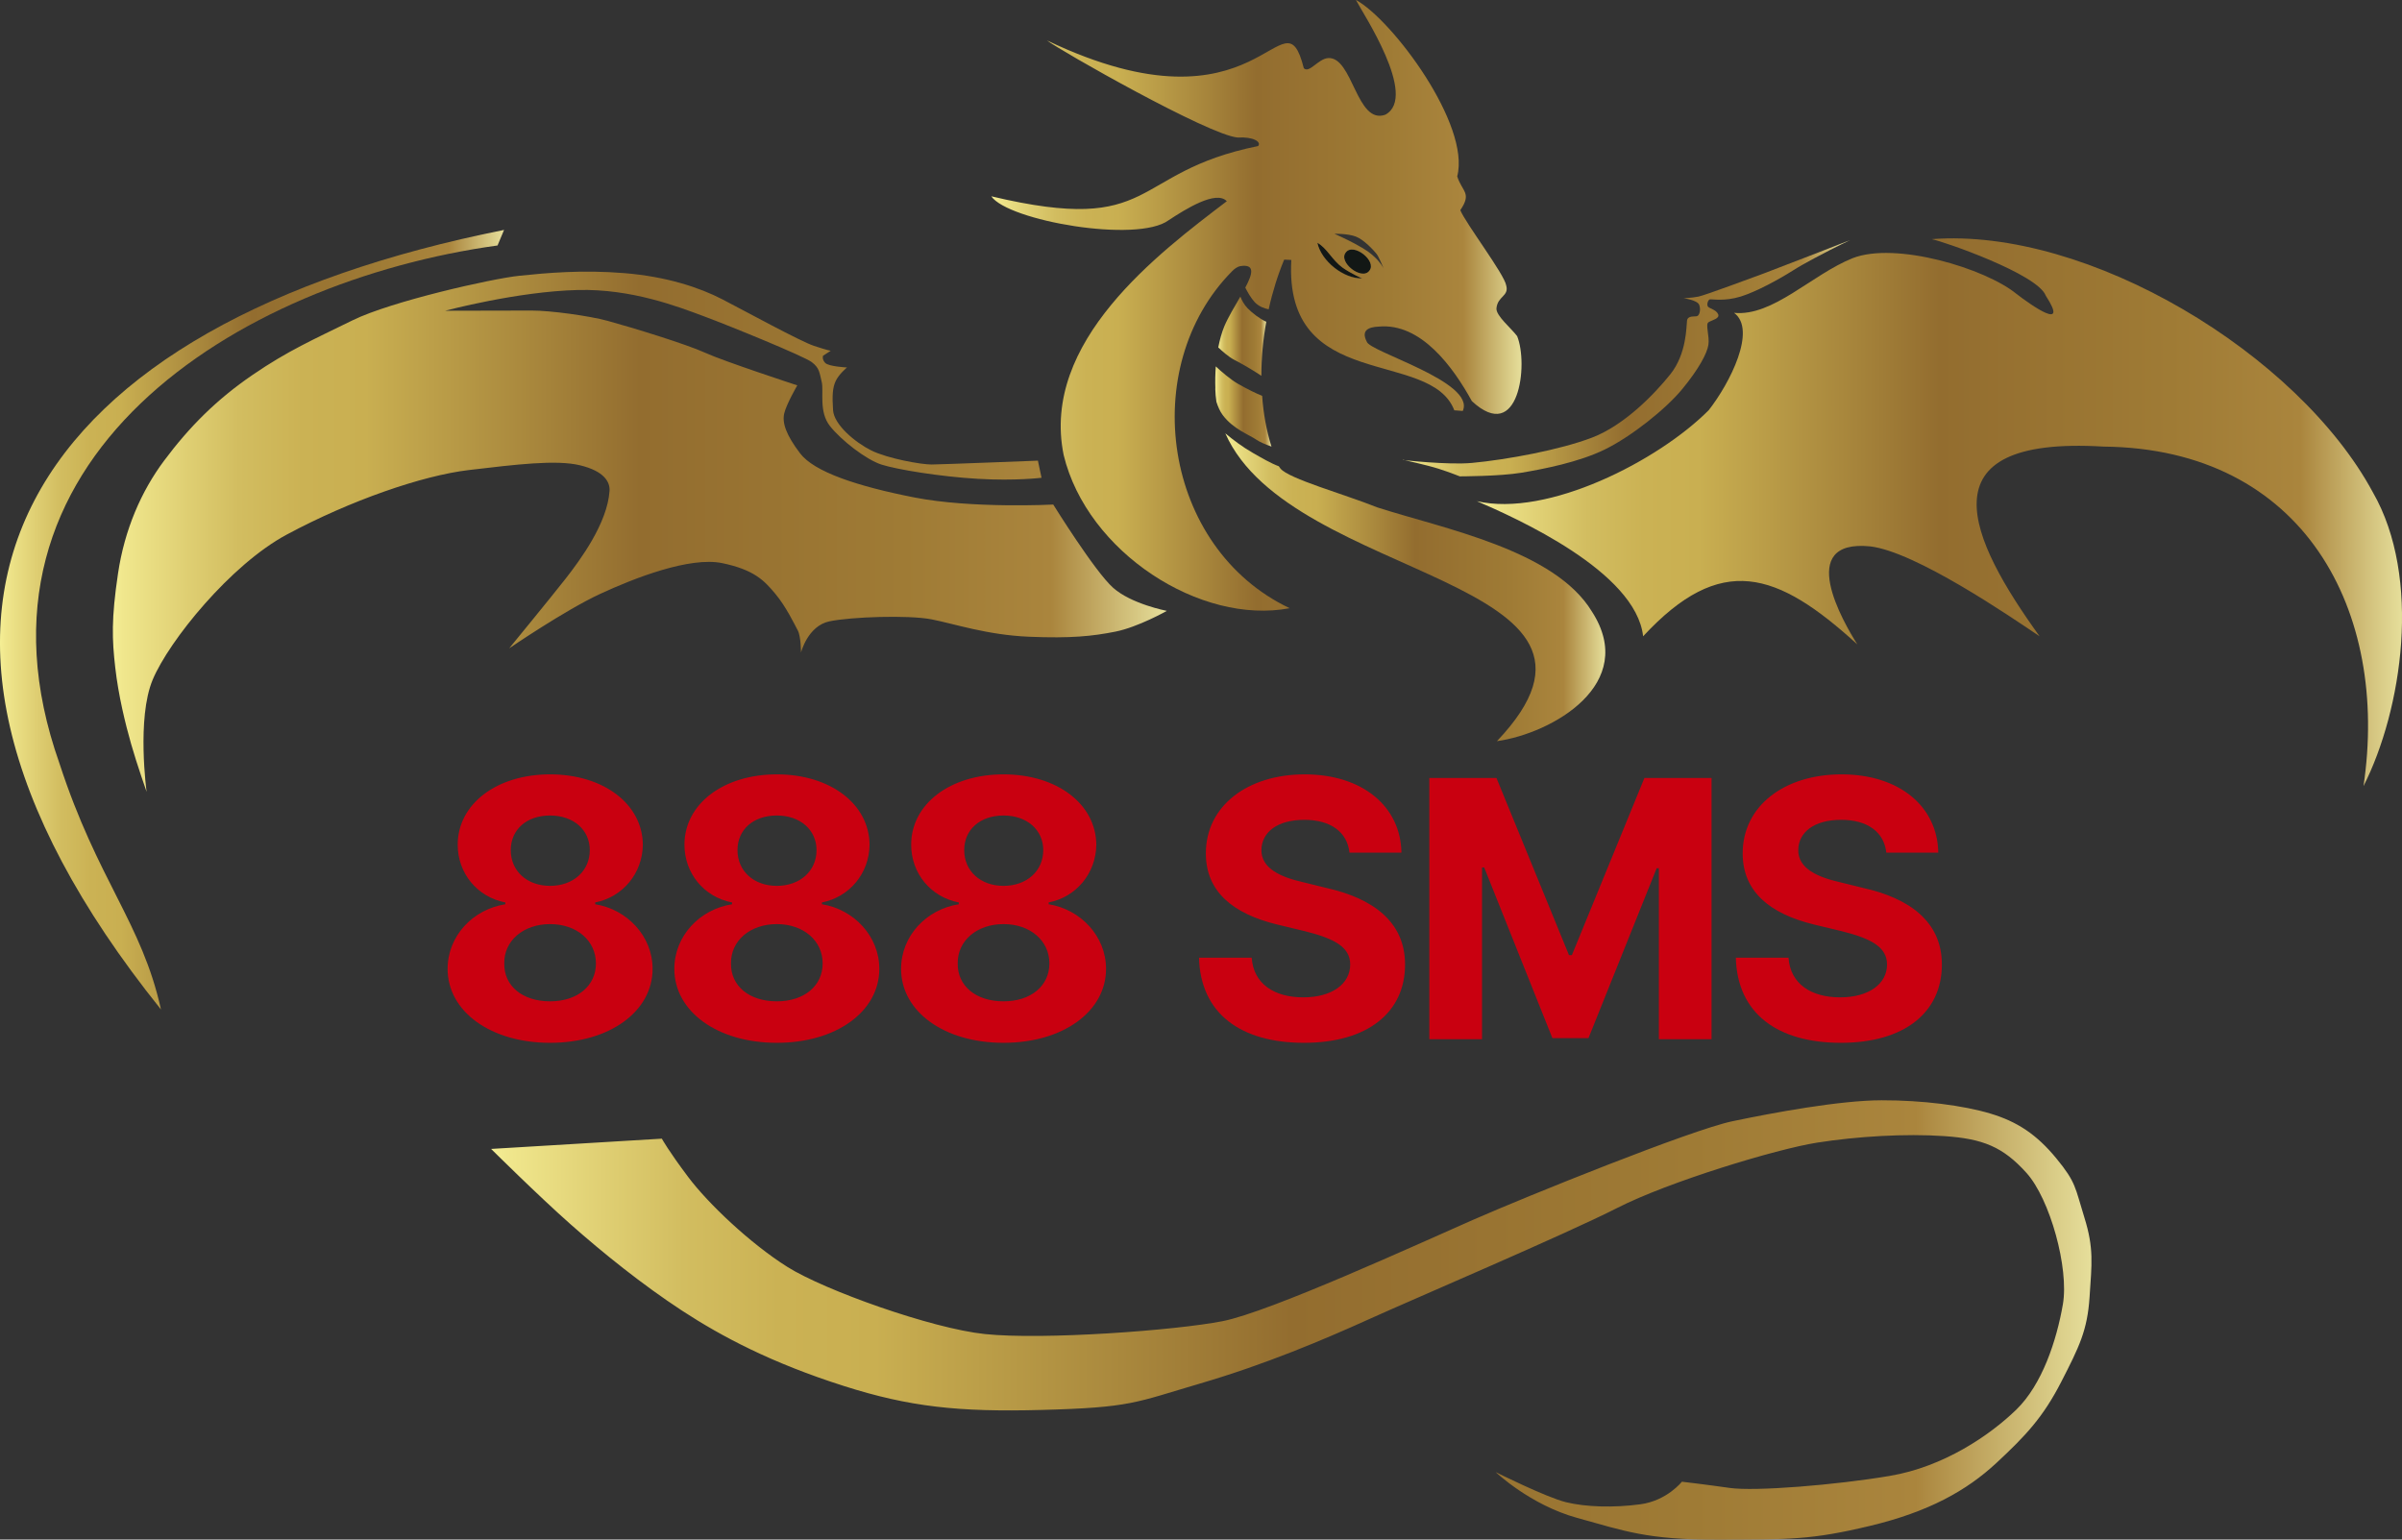 <svg width="156" height="100" viewBox="0 0 156 100" fill="none" xmlns="http://www.w3.org/2000/svg">
<rect x="0" y="0" width="156" height="100" fill="#333333" stroke="none"/>
<g clip-path="url(#clip0_2754_1414)">
<path d="M78.927 25.248C78.933 25.539 78.961 25.824 79.001 26.098C79.104 26.423 79.236 26.726 79.408 26.954C80.089 27.872 81.09 28.215 81.599 28.562C81.84 28.728 82.229 28.882 82.578 29.007C82.246 27.958 82.051 26.845 81.971 25.71C81.588 25.562 81.038 25.288 80.449 24.957C79.906 24.649 79.31 24.124 78.961 23.799C78.927 24.256 78.916 24.74 78.933 25.242L78.927 25.248Z" fill="url(#paint0_linear_2754_1414)"/>
<path d="M82.234 20.896C81.823 20.713 81.342 20.348 81.021 20.017C80.793 19.783 80.644 19.492 80.558 19.264C80.192 19.897 79.768 20.593 79.516 21.192C79.35 21.597 79.219 22.059 79.122 22.567C79.373 22.807 79.791 23.177 80.14 23.36C80.958 23.788 81.571 24.176 81.92 24.41C81.92 23.229 82.034 22.042 82.24 20.896H82.234Z" fill="url(#paint1_linear_2754_1414)"/>
<path d="M103.39 39.726C100.958 35.716 93.788 34.352 89.445 32.955C87.333 32.105 83.682 31.095 83.156 30.428C83.121 30.382 83.099 30.342 83.053 30.285C82.561 30.108 81.92 29.732 81.37 29.418C80.701 29.036 80.06 28.551 79.579 28.146C83.848 37.821 107.344 37.479 97.221 48.14C100.82 47.633 106.422 44.421 103.39 39.726Z" fill="url(#paint2_linear_2754_1414)"/>
<path d="M88.93 17.587C89.45 16.959 87.888 15.739 87.407 16.395C86.887 17.022 88.449 18.243 88.93 17.587Z" fill="#121715"/>
<path d="M88.466 18.078C88.466 18.078 87.728 17.77 87.173 17.364C86.52 16.891 86.16 16.092 85.559 15.767C85.817 16.959 87.27 18.106 88.466 18.072V18.078Z" fill="#121715"/>
<path d="M98.531 21.831C98.137 21.306 97.164 20.519 97.187 20.034C97.261 19.224 98.016 19.253 97.822 18.54C97.702 17.81 95.184 14.501 94.841 13.651C95.607 12.527 94.961 12.464 94.64 11.455C95.522 8.112 90.434 1.295 88.06 -0.006C88.443 0.764 92.14 6.281 89.971 7.45C88.094 8.123 87.865 3.685 86.263 3.771C85.605 3.816 85.033 4.786 84.678 4.432C83.316 -0.941 81.983 9.31 67.992 2.624C68.816 3.263 78.504 8.779 80.386 8.933C81.41 8.871 81.943 9.224 81.708 9.487C73.268 11.198 75.27 15.334 64.381 12.75C65.463 14.335 73.857 15.813 75.894 14.307C76.964 13.605 78.978 12.328 79.677 13.069C75.242 16.446 67.585 22.191 69.079 29.549C70.607 35.881 77.983 40.611 83.757 39.504C75.511 35.59 73.846 23.856 80.02 17.616C80.18 17.45 80.386 17.313 80.552 17.285C81.531 17.136 81.353 17.787 80.878 18.682C81.016 18.956 81.233 19.35 81.491 19.629C81.76 19.915 82.137 20.04 82.395 20.091C82.647 18.945 82.99 17.855 83.402 16.863L83.865 16.885C83.379 25.551 92.895 22.601 94.451 26.651L95.001 26.692C95.853 24.792 88.901 22.847 88.763 22.185C88.386 21.46 88.872 21.244 89.53 21.215C92.294 20.947 94.394 23.873 95.59 26.053C98.663 28.905 99.275 23.645 98.531 21.831ZM85.559 15.773C86.16 16.093 86.52 16.891 87.173 17.37C87.734 17.77 88.466 18.083 88.466 18.083C87.27 18.118 85.817 16.971 85.559 15.779V15.773ZM88.93 17.587C88.443 18.243 86.881 17.022 87.407 16.395C87.894 15.739 89.456 16.96 88.93 17.587ZM89.914 17.541C89.839 17.376 89.656 17.051 89.296 16.714C88.998 16.441 88.838 16.287 87.985 15.824C87.459 15.539 86.669 15.185 86.669 15.185C86.669 15.185 87.533 15.163 88.06 15.368C88.586 15.568 89.221 16.264 89.399 16.486C89.536 16.657 89.799 17.279 89.908 17.541C89.942 17.616 89.96 17.661 89.96 17.661C89.96 17.661 89.937 17.61 89.908 17.541H89.914Z" fill="url(#paint3_linear_2754_1414)"/>
<path d="M75.768 39.675C75.768 39.675 73.479 39.236 72.289 38.175C71.099 37.114 68.404 32.772 68.404 32.772C68.404 32.772 63.122 33.046 59.38 32.31C55.637 31.575 52.874 30.645 51.964 29.447C51.054 28.249 50.785 27.462 50.934 26.845C51.083 26.229 51.781 25.031 51.781 25.031C51.781 25.031 46.997 23.463 45.789 22.909C44.582 22.356 41.069 21.278 39.461 20.839C38.293 20.519 35.747 20.165 34.517 20.171C32.857 20.171 28.915 20.183 28.915 20.183C28.915 20.183 33.607 18.928 37.538 18.836C41.006 18.751 43.998 19.903 45.727 20.548C47.455 21.192 52.215 23.137 52.719 23.52C53.223 23.902 53.217 24.193 53.366 24.803C53.514 25.414 53.165 26.737 53.898 27.667C54.63 28.597 56.25 29.857 57.251 30.177C58.252 30.496 61.039 30.958 63.505 31.101C65.972 31.244 67.643 31.032 67.643 31.032L67.408 29.92C67.408 29.92 61.188 30.165 60.513 30.171C59.838 30.177 57.635 29.783 56.576 29.253C55.517 28.722 54.167 27.581 54.104 26.646C54.041 25.71 54.069 25.185 54.276 24.746C54.481 24.307 55.008 23.868 55.008 23.868C55.008 23.868 53.835 23.811 53.6 23.577C53.366 23.343 53.452 23.109 53.452 23.109L53.949 22.784C53.949 22.784 53.743 22.755 52.862 22.464C51.981 22.173 48.37 20.194 46.9 19.435C45.429 18.677 43.317 17.969 40.559 17.741C37.801 17.513 35.484 17.73 33.721 17.912C31.959 18.095 25.418 19.567 22.9 20.804C20.383 22.042 18.706 22.772 16.394 24.358C14.077 25.944 12.314 27.701 10.655 29.926C9.161 31.928 8.091 34.41 7.668 37.228C7.221 40.217 7.279 41.546 7.485 43.36C7.691 45.174 8.137 46.999 8.52 48.34C8.904 49.681 9.522 51.432 9.522 51.432C9.522 51.432 8.864 46.663 9.917 44.147C10.97 41.632 14.975 36.674 18.632 34.718C22.735 32.516 27.41 30.89 30.459 30.53C33.51 30.171 36.119 29.846 37.675 30.223C39.232 30.599 39.627 31.301 39.587 31.888C39.444 33.993 37.687 36.366 36.725 37.598C35.758 38.831 33.069 42.111 33.069 42.111C33.069 42.111 36.674 39.646 38.957 38.585C41.24 37.524 44.822 36.144 46.905 36.577C48.988 37.011 49.635 37.712 50.344 38.557C51.054 39.401 51.609 40.571 51.815 40.953C52.021 41.335 52.021 42.385 52.021 42.385C52.021 42.385 52.456 40.656 53.864 40.359C55.271 40.063 58.996 39.937 60.496 40.228C61.995 40.519 64.106 41.244 66.836 41.358C69.565 41.472 70.973 41.318 72.438 41.027C73.903 40.736 75.768 39.686 75.768 39.686V39.675Z" fill="url(#paint4_linear_2754_1414)"/>
<path d="M32.737 14.934C2.524 20.953 -10.958 38.888 10.454 65.568C9.219 59.954 6.34 57.193 3.863 49.589C-3.159 29.761 15.461 18.272 32.313 15.944L32.737 14.934Z" fill="url(#paint5_linear_2754_1414)"/>
<path d="M95.899 32.544C98.446 33.639 106.245 37.119 106.714 41.329C111.761 35.887 115.395 37.085 120.625 41.854C119.704 40.394 116.574 35.003 121.46 35.488C124.413 35.836 130.542 40.034 132.464 41.329C127.95 35.071 124.705 28.294 136.607 29.007C149.677 29.133 155.187 39.732 153.499 51.061C156.011 46.104 157.305 37.541 154.106 31.974C149.253 22.972 135.612 14.752 125.455 15.533C126.204 15.676 132.344 17.798 132.865 19.207C134.416 21.592 131.915 19.823 130.959 19.087C128.951 17.439 123.12 15.67 120.316 16.771C117.649 17.844 115.149 20.57 112.62 20.32C114.113 21.415 112.356 24.877 110.977 26.64C107.704 29.932 100.5 33.622 95.905 32.55L95.899 32.544Z" fill="url(#paint6_linear_2754_1414)"/>
<path d="M91.11 29.863C91.11 29.863 92.695 30.211 93.427 30.445C94.16 30.679 94.806 30.941 94.806 30.941C94.806 30.941 97.398 30.941 98.829 30.702C100.26 30.462 102.531 30.023 104.225 29.196C105.919 28.369 108.179 26.583 109.261 25.265C110.342 23.948 110.869 22.949 110.954 22.396C111.04 21.843 110.748 21.078 110.954 20.936C111.16 20.793 111.716 20.702 111.584 20.405C111.452 20.108 111.012 20.04 110.92 19.909C110.829 19.777 110.932 19.458 111.063 19.441C111.195 19.424 112.002 19.584 113.043 19.264C114.085 18.945 115.578 18.117 116.431 17.576C117.283 17.034 118.525 16.418 118.851 16.241C119.177 16.064 120.156 15.596 120.156 15.596C120.156 15.596 115.097 17.564 114.514 17.775C113.93 17.986 110.76 19.173 110.308 19.264C109.856 19.355 109.341 19.367 109.341 19.367C109.341 19.367 110.233 19.492 110.354 19.795C110.474 20.097 110.382 20.491 110.211 20.536C110.039 20.582 109.61 20.479 109.564 20.833C109.518 21.186 109.552 22.966 108.488 24.301C107.424 25.636 105.473 27.627 103.407 28.42C101.341 29.213 97.908 29.852 95.596 30.068C94.028 30.211 91.115 29.88 91.115 29.88L91.11 29.863Z" fill="url(#paint7_linear_2754_1414)"/>
<path d="M42.986 73.959L31.896 74.626C31.896 74.626 34.952 77.661 37.069 79.532C39.186 81.403 41.715 83.44 44.302 85.134C46.888 86.823 50.121 88.534 54.819 90.028C59.065 91.38 62.252 91.723 67.626 91.58C73.491 91.426 73.72 91.101 77.943 89.863C82.166 88.625 85.92 87.039 88.907 85.687C91.899 84.335 101.69 80.16 105.032 78.46C108.374 76.754 115.355 74.638 117.993 74.221C120.631 73.805 123.744 73.622 126.267 73.793C128.791 73.965 130.084 74.489 131.612 76.184C133.14 77.878 134.381 82.379 133.975 84.723C133.569 87.062 132.636 89.931 130.937 91.574C129.237 93.217 126.25 95.271 122.731 95.864C119.212 96.457 113.987 96.88 112.345 96.646C110.703 96.412 109.232 96.241 109.232 96.241C109.232 96.241 108.265 97.473 106.537 97.707C104.809 97.941 102.989 97.889 101.696 97.57C100.403 97.25 97.141 95.619 97.141 95.619C97.141 95.619 99.378 97.752 102.428 98.591C105.478 99.43 106.949 100.017 111.59 100.006C116.225 99.994 117.632 100.023 121.449 99.11C125.266 98.197 127.726 96.817 129.655 95.026C131.583 93.234 132.699 92.037 133.872 89.749C135.045 87.462 135.566 86.412 135.709 84.244C135.852 82.076 135.995 81.084 135.377 79.099C134.759 77.114 134.845 76.817 133.552 75.242C132.258 73.668 130.994 72.847 129.26 72.327C127.526 71.808 124.888 71.46 122.187 71.466C119.486 71.472 115.177 72.27 112.505 72.829C109.833 73.388 99.195 77.684 95.647 79.241C92.1 80.799 82.486 85.208 79.402 85.813C76.323 86.418 67.746 87.045 63.969 86.651C60.507 86.292 53.543 83.805 51.134 82.287C48.725 80.77 45.99 78.174 44.697 76.452C43.403 74.729 42.991 73.97 42.991 73.97L42.986 73.959Z" fill="url(#paint8_linear_2754_1414)"/>
<path d="M35.726 67.734C31.859 67.734 29.07 65.695 29.07 62.93C29.07 60.797 30.711 59.062 32.82 58.734V58.617C30.992 58.266 29.726 56.719 29.726 54.867C29.726 52.219 32.258 50.297 35.726 50.297C39.195 50.297 41.726 52.219 41.75 54.867C41.726 56.742 40.437 58.266 38.656 58.617V58.734C40.719 59.062 42.383 60.797 42.383 62.93C42.383 65.695 39.594 67.734 35.726 67.734ZM35.726 65.039C37.508 65.039 38.703 64.031 38.703 62.578C38.703 61.102 37.461 60.023 35.726 60.023C33.992 60.023 32.726 61.102 32.75 62.578C32.726 64.031 33.922 65.039 35.726 65.039ZM35.726 57.539C37.226 57.539 38.304 56.578 38.304 55.219C38.304 53.906 37.25 52.969 35.726 52.969C34.203 52.969 33.172 53.883 33.172 55.219C33.172 56.578 34.226 57.539 35.726 57.539ZM50.452 67.734C46.584 67.734 43.795 65.695 43.795 62.93C43.795 60.797 45.436 59.062 47.545 58.734V58.617C45.717 58.266 44.452 56.719 44.452 54.867C44.452 52.219 46.983 50.297 50.452 50.297C53.92 50.297 56.452 52.219 56.475 54.867C56.452 56.742 55.163 58.266 53.381 58.617V58.734C55.444 59.062 57.108 60.797 57.108 62.93C57.108 65.695 54.319 67.734 50.452 67.734ZM50.452 65.039C52.233 65.039 53.428 64.031 53.428 62.578C53.428 61.102 52.186 60.023 50.452 60.023C48.717 60.023 47.452 61.102 47.475 62.578C47.452 64.031 48.647 65.039 50.452 65.039ZM50.452 57.539C51.952 57.539 53.03 56.578 53.03 55.219C53.03 53.906 51.975 52.969 50.452 52.969C48.928 52.969 47.897 53.883 47.897 55.219C47.897 56.578 48.952 57.539 50.452 57.539ZM65.177 67.734C61.31 67.734 58.521 65.695 58.521 62.93C58.521 60.797 60.161 59.062 62.271 58.734V58.617C60.443 58.266 59.177 56.719 59.177 54.867C59.177 52.219 61.708 50.297 65.177 50.297C68.646 50.297 71.177 52.219 71.201 54.867C71.177 56.742 69.888 58.266 68.107 58.617V58.734C70.169 59.062 71.833 60.797 71.833 62.93C71.833 65.695 69.044 67.734 65.177 67.734ZM65.177 65.039C66.958 65.039 68.154 64.031 68.154 62.578C68.154 61.102 66.911 60.023 65.177 60.023C63.443 60.023 62.177 61.102 62.2 62.578C62.177 64.031 63.372 65.039 65.177 65.039ZM65.177 57.539C66.677 57.539 67.755 56.578 67.755 55.219C67.755 53.906 66.701 52.969 65.177 52.969C63.654 52.969 62.622 53.883 62.622 55.219C62.622 56.578 63.677 57.539 65.177 57.539ZM87.643 55.383C87.503 54.047 86.424 53.25 84.714 53.25C82.932 53.25 81.948 54.07 81.924 55.195C81.901 56.414 83.19 56.977 84.643 57.305L86.167 57.68C89.073 58.336 91.253 59.812 91.253 62.648C91.253 65.766 88.815 67.734 84.69 67.734C80.589 67.734 77.964 65.836 77.87 62.203H81.292C81.409 63.914 82.768 64.781 84.643 64.781C86.495 64.781 87.69 63.914 87.69 62.648C87.69 61.5 86.635 60.961 84.784 60.492L82.932 60.047C80.073 59.344 78.315 57.914 78.315 55.43C78.315 52.336 81.034 50.297 84.737 50.297C88.487 50.297 90.971 52.383 91.018 55.383H87.643ZM92.829 50.531H97.189L101.9 62.039H102.087L106.798 50.531H111.158V67.5H107.736V56.391H107.595L103.165 67.43H100.822L96.392 56.344H96.251V67.5H92.829V50.531ZM122.508 55.383C122.367 54.047 121.289 53.25 119.578 53.25C117.797 53.25 116.813 54.07 116.789 55.195C116.766 56.414 118.055 56.977 119.508 57.305L121.031 57.68C123.938 58.336 126.117 59.812 126.117 62.648C126.117 65.766 123.68 67.734 119.555 67.734C115.453 67.734 112.828 65.836 112.735 62.203H116.156C116.274 63.914 117.633 64.781 119.508 64.781C121.36 64.781 122.555 63.914 122.555 62.648C122.555 61.5 121.5 60.961 119.649 60.492L117.797 60.047C114.938 59.344 113.18 57.914 113.18 55.43C113.18 52.336 115.899 50.297 119.602 50.297C123.352 50.297 125.836 52.383 125.883 55.383H122.508Z" fill="#C90010"/>
</g>
<defs>
<linearGradient id="paint0_linear_2754_1414" x1="78.921" y1="26.406" x2="82.572" y2="26.406" gradientUnits="userSpaceOnUse">
<stop stop-color="#F5EF95"/>
<stop offset="0.01" stop-color="#F0E78D"/>
<stop offset="0.07" stop-color="#DFCF73"/>
<stop offset="0.12" stop-color="#D2BD60"/>
<stop offset="0.18" stop-color="#CBB254"/>
<stop offset="0.24" stop-color="#C9AF51"/>
<stop offset="0.5" stop-color="#936D2F"/>
<stop offset="0.75" stop-color="#9F7B35"/>
<stop offset="0.89" stop-color="#AA853D"/>
<stop offset="1" stop-color="#E6DF9B"/>
</linearGradient>
<linearGradient id="paint1_linear_2754_1414" x1="79.116" y1="21.837" x2="82.234" y2="21.837" gradientUnits="userSpaceOnUse">
<stop stop-color="#F5EF95"/>
<stop offset="0.01" stop-color="#F0E78D"/>
<stop offset="0.07" stop-color="#DFCF73"/>
<stop offset="0.12" stop-color="#D2BD60"/>
<stop offset="0.18" stop-color="#CBB254"/>
<stop offset="0.24" stop-color="#C9AF51"/>
<stop offset="0.5" stop-color="#936D2F"/>
<stop offset="0.75" stop-color="#9F7B35"/>
<stop offset="0.89" stop-color="#AA853D"/>
<stop offset="1" stop-color="#E6DF9B"/>
</linearGradient>
<linearGradient id="paint2_linear_2754_1414" x1="79.579" y1="38.14" x2="104.254" y2="38.14" gradientUnits="userSpaceOnUse">
<stop stop-color="#F5EF95"/>
<stop offset="0.01" stop-color="#F0E78D"/>
<stop offset="0.07" stop-color="#DFCF73"/>
<stop offset="0.12" stop-color="#D2BD60"/>
<stop offset="0.18" stop-color="#CBB254"/>
<stop offset="0.24" stop-color="#C9AF51"/>
<stop offset="0.5" stop-color="#936D2F"/>
<stop offset="0.75" stop-color="#9F7B35"/>
<stop offset="0.89" stop-color="#AA853D"/>
<stop offset="1" stop-color="#E6DF9B"/>
</linearGradient>
<linearGradient id="paint3_linear_2754_1414" x1="64.375" y1="19.835" x2="98.817" y2="19.835" gradientUnits="userSpaceOnUse">
<stop stop-color="#F5EF95"/>
<stop offset="0.01" stop-color="#F0E78D"/>
<stop offset="0.07" stop-color="#DFCF73"/>
<stop offset="0.12" stop-color="#D2BD60"/>
<stop offset="0.18" stop-color="#CBB254"/>
<stop offset="0.24" stop-color="#C9AF51"/>
<stop offset="0.5" stop-color="#936D2F"/>
<stop offset="0.75" stop-color="#9F7B35"/>
<stop offset="0.89" stop-color="#AA853D"/>
<stop offset="1" stop-color="#E6DF9B"/>
</linearGradient>
<linearGradient id="paint4_linear_2754_1414" x1="7.313" y1="34.524" x2="75.768" y2="34.524" gradientUnits="userSpaceOnUse">
<stop stop-color="#F5EF95"/>
<stop offset="0.01" stop-color="#F0E78D"/>
<stop offset="0.07" stop-color="#DFCF73"/>
<stop offset="0.12" stop-color="#D2BD60"/>
<stop offset="0.18" stop-color="#CBB254"/>
<stop offset="0.24" stop-color="#C9AF51"/>
<stop offset="0.5" stop-color="#936D2F"/>
<stop offset="0.75" stop-color="#9F7B35"/>
<stop offset="0.89" stop-color="#AA853D"/>
<stop offset="1" stop-color="#E6DF9B"/>
</linearGradient>
<linearGradient id="paint5_linear_2754_1414" x1="-1.84927e-06" y1="40.251" x2="32.737" y2="40.251" gradientUnits="userSpaceOnUse">
<stop stop-color="#F5EF95"/>
<stop offset="0.01" stop-color="#F0E78D"/>
<stop offset="0.07" stop-color="#DFCF73"/>
<stop offset="0.12" stop-color="#D2BD60"/>
<stop offset="0.18" stop-color="#CBB254"/>
<stop offset="0.24" stop-color="#C9AF51"/>
<stop offset="0.5" stop-color="#936D2F"/>
<stop offset="0.75" stop-color="#9F7B35"/>
<stop offset="0.89" stop-color="#AA853D"/>
<stop offset="1" stop-color="#E6DF9B"/>
</linearGradient>
<linearGradient id="paint6_linear_2754_1414" x1="95.899" y1="33.269" x2="156" y2="33.269" gradientUnits="userSpaceOnUse">
<stop stop-color="#F5EF95"/>
<stop offset="0.01" stop-color="#F0E78D"/>
<stop offset="0.07" stop-color="#DFCF73"/>
<stop offset="0.12" stop-color="#D2BD60"/>
<stop offset="0.18" stop-color="#CBB254"/>
<stop offset="0.24" stop-color="#C9AF51"/>
<stop offset="0.5" stop-color="#936D2F"/>
<stop offset="0.75" stop-color="#9F7B35"/>
<stop offset="0.89" stop-color="#AA853D"/>
<stop offset="1" stop-color="#E6DF9B"/>
</linearGradient>
<linearGradient id="paint7_linear_2754_1414" x1="91.11" y1="23.263" x2="120.156" y2="23.263" gradientUnits="userSpaceOnUse">
<stop stop-color="#F5EF95"/>
<stop offset="0.01" stop-color="#F0E78D"/>
<stop offset="0.07" stop-color="#DFCF73"/>
<stop offset="0.12" stop-color="#D2BD60"/>
<stop offset="0.18" stop-color="#CBB254"/>
<stop offset="0.24" stop-color="#C9AF51"/>
<stop offset="0.5" stop-color="#936D2F"/>
<stop offset="0.75" stop-color="#9F7B35"/>
<stop offset="0.89" stop-color="#AA853D"/>
<stop offset="1" stop-color="#E6DF9B"/>
</linearGradient>
<linearGradient id="paint8_linear_2754_1414" x1="31.896" y1="85.727" x2="135.835" y2="85.727" gradientUnits="userSpaceOnUse">
<stop stop-color="#F5EF95"/>
<stop offset="0.01" stop-color="#F0E78D"/>
<stop offset="0.07" stop-color="#DFCF73"/>
<stop offset="0.12" stop-color="#D2BD60"/>
<stop offset="0.18" stop-color="#CBB254"/>
<stop offset="0.24" stop-color="#C9AF51"/>
<stop offset="0.5" stop-color="#936D2F"/>
<stop offset="0.75" stop-color="#9F7B35"/>
<stop offset="0.89" stop-color="#AA853D"/>
<stop offset="1" stop-color="#E6DF9B"/>
</linearGradient>
<clipPath id="clip0_2754_1414">
<rect width="156" height="100" fill="white"/>
</clipPath>
</defs>
</svg>
